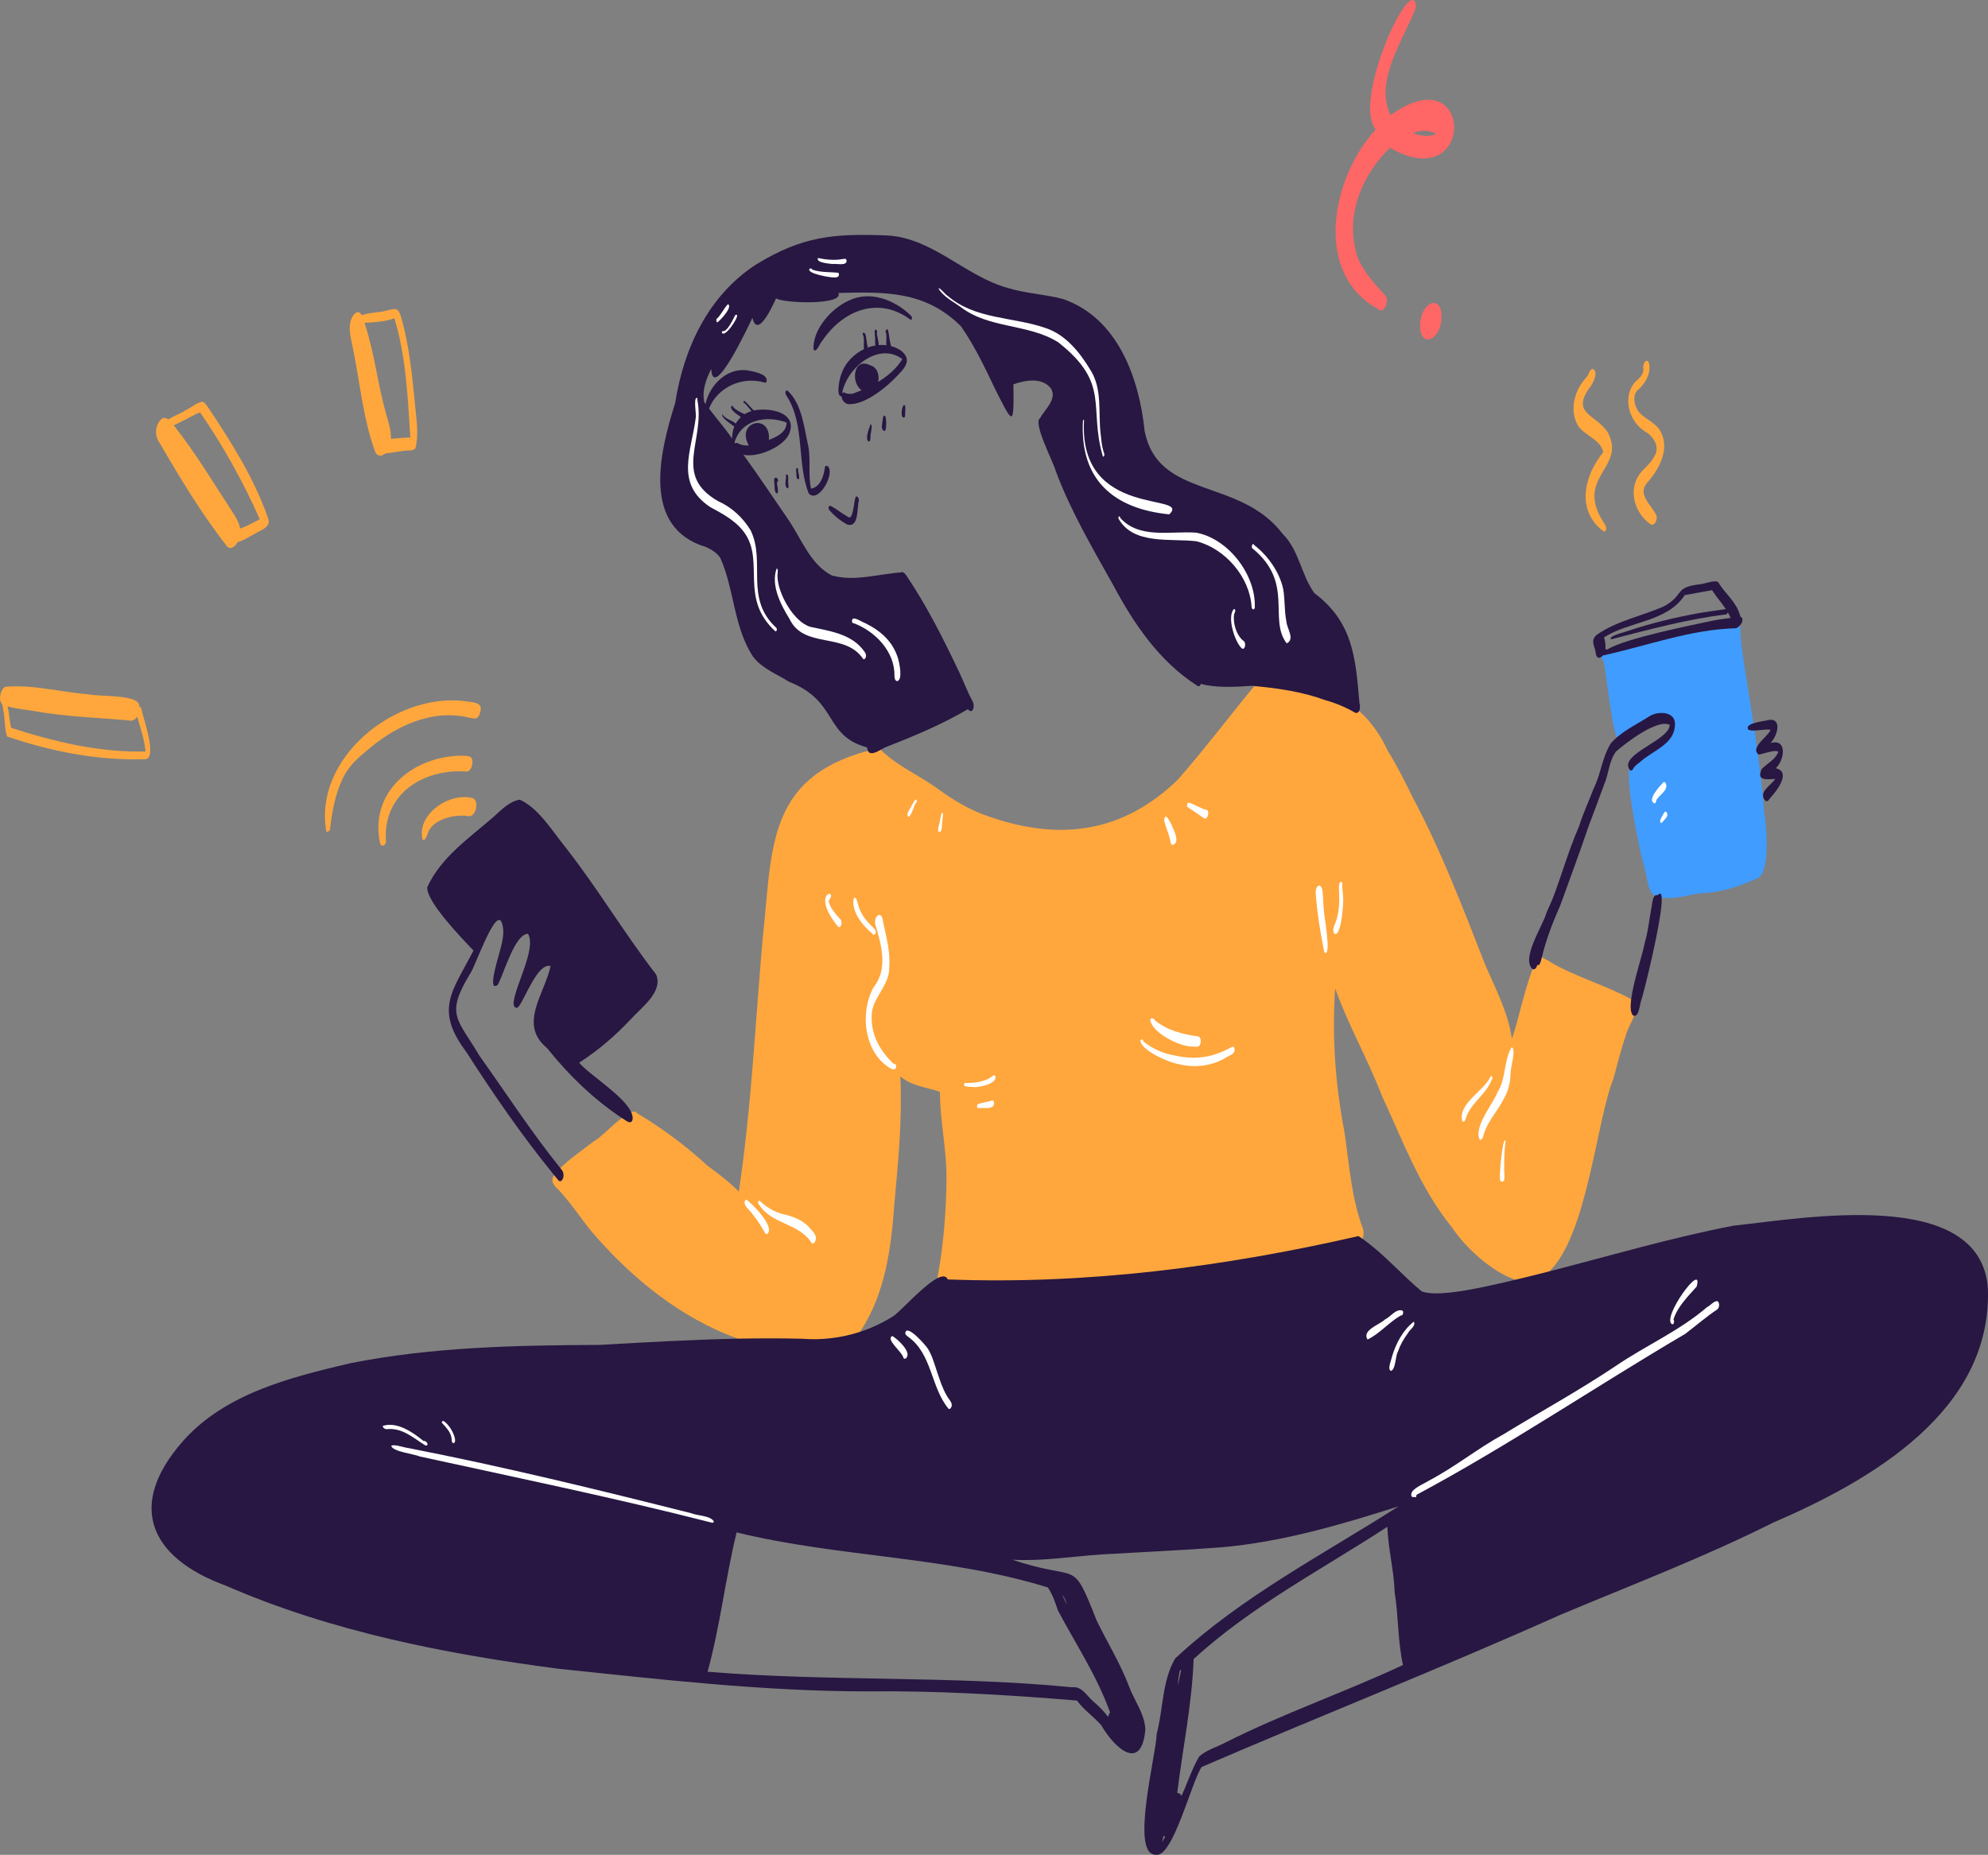 <svg width="314" height="293" viewBox="0 0 314 293" fill="none" xmlns="http://www.w3.org/2000/svg">
<rect x="0" y="0" width="314" height="293" fill="#808080" stroke="none"/>
<g clip-path="url(#clip0_649_14262)">
<path d="M258.109 160.463C257.695 161.553 256.982 162.672 256.775 163.642C255.985 165.886 255.443 168.206 254.806 170.496C252.218 176.749 250.718 195.061 244.72 200.826C243.694 201.812 242.538 202.431 241.221 202.56C240.617 202.507 239.994 202.366 239.364 202.156C235.5 200.863 231.326 196.904 229.341 193.89C224.331 187.743 221.597 180.249 218.286 173.134C216.068 167.362 212.966 161.961 210.886 156.141C210.354 163.719 210.917 171.313 212.345 178.768C213.114 183.904 213.428 189.213 215.273 194.069C215.447 194.651 215.397 195.198 215.188 195.678C214.889 196.374 214.263 196.932 213.52 197.263C205.95 202.793 190.495 202.071 181.062 203.364C178.447 203.412 175.895 204.077 173.291 204.184C168.033 204.271 162.783 203.91 157.529 204.045C155.736 204.095 153.805 203.853 152.052 203.739C150.657 203.426 147.607 204.278 148.043 201.989C148.049 201.964 148.053 201.938 148.058 201.912C149.03 196.72 149.453 191.372 149.503 186.088C149.523 181.524 148.452 177.031 148.463 172.467C146.351 171.739 143.942 171.557 142.206 170.029C142.523 176.664 141.897 183.302 141.284 189.902C140.787 197.032 139.86 204.332 135.838 210.383C135.742 210.529 135.644 210.671 135.544 210.815C131.118 215.68 123.79 213.683 118.301 212.052C117.712 211.87 117.13 211.674 116.554 211.465C107.435 208.181 99.739 201.864 93.464 194.575C91.739 192.457 90.246 190.153 88.402 188.131C87.527 187.305 86.852 186.692 87.516 185.619C87.584 185.51 87.665 185.395 87.763 185.275C87.999 185.011 88.245 184.758 88.498 184.51C90.117 182.926 92.038 181.649 93.819 180.26C94.633 179.893 96.586 177.857 98.219 176.601C98.766 176.18 99.278 175.846 99.699 175.692C100.101 175.545 100.419 175.563 100.606 175.827C104.596 178.239 108.333 180.975 111.752 184.148C113.482 185.41 115.19 186.699 116.696 188.232C118.667 175.077 119.286 161.765 120.44 148.527C121.996 134.52 120.847 122.946 137.087 118.606C137.225 118.567 137.366 118.532 137.508 118.495C137.626 118.102 138.119 117.481 138.548 117.85C138.729 118.055 138.917 118.253 139.11 118.441C141.6 120.918 144.953 122.361 147.809 124.38C150.349 126.24 153.029 127.919 156.029 128.924C167.296 132.902 177.27 131.628 186.032 123.166C190.225 118.379 194.066 113.279 198.121 108.369C198.625 107.758 199.133 107.15 199.645 106.546C201.337 106.022 203.341 107.278 204.987 107.773C207.186 108.606 209.489 109.163 211.595 110.227C212.724 110.796 213.747 111.504 214.669 112.32C216.601 114.027 218.092 116.206 219.18 118.576C220.667 120.955 221.907 123.454 223.139 125.968C227.617 134.365 231.038 143.344 234.506 152.203C236.131 156.065 238.189 159.811 238.792 164.017C239.414 162.857 240.752 156.379 242.071 153.089C242.259 152.62 242.446 152.216 242.632 151.902C242.789 151.632 242.946 151.429 243.1 151.305C243.249 151.185 243.395 151.141 243.539 151.191C243.567 151.198 243.595 151.211 243.622 151.227C243.968 151.547 244.448 151.628 244.81 151.939C248.856 154.318 253.548 155.6 257.642 157.836C257.832 157.938 258.022 158.043 258.209 158.152C258.564 158.856 258.419 159.652 258.109 160.463Z" fill="#FFA73D"/>
<path d="M277.678 138.68C274.842 139.994 271.938 140.976 268.777 141.104C266.9 141.272 265.079 141.961 263.18 141.837C262.918 141.852 262.681 141.848 262.467 141.826C262.025 141.784 261.674 141.665 261.395 141.488C260.189 140.729 260.274 138.88 259.781 137.205C259.337 136.002 256.829 124.447 257.328 121.488C257.418 120.95 257.608 120.695 257.928 120.839C258.983 118.61 261.656 117.585 263.37 115.913C264.826 114.456 263.913 113.227 262.001 113.772C260.078 114.336 258.366 115.387 256.618 116.338C256.156 117.596 255.743 117.431 255.373 116.486C254.318 113.802 253.614 104.845 253.188 104.206C252.994 104.154 252.923 103.97 252.925 103.772C252.927 103.585 252.996 103.386 253.086 103.283C253.127 102.97 253.252 102.677 253.518 102.789C253.526 102.804 253.533 102.819 253.539 102.836C253.555 102.871 253.572 102.906 253.587 102.943C253.694 102.911 253.801 102.88 253.908 102.85C260.392 100.985 266.972 99.581 273.647 98.621C273.839 98.591 274.031 98.565 274.223 98.537C274.33 98.519 274.419 98.524 274.497 98.549C274.633 98.593 274.724 98.698 274.783 98.835C274.929 99.165 274.896 99.684 274.905 99.986C274.971 101.408 275.175 102.824 275.372 104.236C275.902 107.579 276.451 110.917 276.955 114.256C277.013 114.639 277.07 115.019 277.127 115.401C277.255 116.273 277.38 117.145 277.5 118.015C277.55 118.372 277.6 118.728 277.648 119.085C277.783 120.1 277.912 121.116 278.034 122.134C278.056 122.33 278.08 122.527 278.103 122.723C278.324 124.648 278.516 126.574 278.664 128.508C279.052 130.404 279.59 137.803 277.678 138.68Z" fill="#409CFF"/>
<path d="M219.646 18.201C216.949 12.734 221.863 6.053 223.669 1.09C223.196 -4.934 213.49 15.776 217.287 20.455C210.32 28.011 207.182 43.488 218.053 49.031C218.946 49.088 219.361 47.221 218.787 46.656C218.356 46.192 217.93 45.723 217.512 45.248C215.995 43.51 214.51 41.622 214.063 39.297C212.685 33.484 215.36 27.374 219.548 23.349C233.166 31.183 232.904 8.554 219.646 18.201ZM225.476 21.447C224.678 21.496 223.9 21.304 223.152 21.044C224.336 20.541 225.746 20.482 226.86 21.192C226.418 21.347 225.945 21.428 225.476 21.447Z" fill="#FF6666"/>
<path d="M227.658 50.601C227.36 53.958 223.978 55.129 224.334 50.871C224.632 47.515 228.012 46.342 227.658 50.601Z" fill="#FF6666"/>
<path d="M61.755 69.312C61.725 70.086 61.505 70.829 60.957 71.481C60.914 71.536 60.868 71.586 60.82 71.632C60.312 72.129 59.577 72.122 59.255 71.361C57.375 66.22 56.9 60.733 55.816 55.402C55.522 53.686 54.807 51.774 55.614 50.108C56.279 49.009 56.796 49.192 57.155 49.79C57.349 50.114 57.496 50.56 57.596 50.991C57.617 51.07 57.633 51.15 57.648 51.227C59.174 55.888 59.662 60.793 61.016 65.494C61.348 66.684 61.804 68.041 61.755 69.312Z" fill="#FFA73D"/>
<path d="M37.545 85.619C37.249 86.184 36.533 86.928 35.914 86.365C31.776 81.103 28.332 75.323 24.961 69.551C24.44 68.585 24.562 67.233 25.292 66.403C25.728 65.86 26.175 65.953 26.579 66.261C26.899 66.505 27.195 66.882 27.436 67.185C27.477 67.235 27.516 67.283 27.553 67.329C30.943 71.64 33.764 76.354 36.758 80.94C37.303 81.779 37.783 82.612 37.929 83.489C38.044 84.165 37.957 84.867 37.545 85.619Z" fill="#FFA73D"/>
<path d="M21.656 113.222C21.364 113.694 20.895 113.983 20.256 113.789C15.337 113.36 10.386 113.223 5.509 112.341C4.107 112.065 2.586 112.012 1.219 111.578C0.924 111.484 0.636 111.373 0.357 111.238C0.346 111.232 0.334 111.227 0.323 111.221C-0.305 110.54 0.057 108.997 0.787 108.502C5.106 108.079 9.625 109.35 13.984 109.673C15.662 110.067 21.333 109.686 21.945 111.23C21.982 111.36 22.004 111.5 22.013 111.648C22.053 112.172 21.933 112.778 21.656 113.222Z" fill="#FFA73D"/>
<path d="M22.753 119.927C15.418 120.147 8.043 118.704 1.121 116.336C0.672 115.049 0.835 113.517 0.508 112.156C0.508 111.981 0.434 111.633 0.356 111.238C0.188 110.363 -9.18508e-05 109.247 0.521 109.219C0.866 109.943 1.07 110.749 1.219 111.578C1.422 112.705 1.524 113.878 1.742 114.962C8.594 117.188 15.758 118.896 22.992 118.713C22.814 116.857 22.216 115.056 21.686 113.277C21.675 113.259 21.665 113.24 21.656 113.222C21.436 112.799 21.39 112.289 21.675 111.881C21.756 111.733 21.889 111.65 22.013 111.648C22.142 111.644 22.262 111.731 22.308 111.925C22.523 113.141 25.094 120.198 22.753 119.927Z" fill="#FFA73D"/>
<path d="M40.083 84.412C39.536 84.654 38.358 85.478 37.545 85.618C37.294 85.663 37.08 85.642 36.928 85.52C36.603 84.955 36.808 83.927 37.419 83.631C37.593 83.59 37.763 83.542 37.929 83.489C39.025 83.14 40.013 82.537 41.035 82.02C38.422 76.145 35.256 70.428 31.61 65.143C31.102 65.241 28.975 66.501 27.436 67.184C26.505 67.6 25.79 67.803 25.779 67.41C25.741 66.966 26.084 66.591 26.579 66.261C27.449 65.679 28.787 65.232 29.345 64.776C30.241 64.401 31.046 63.577 32.003 63.455C32.38 63.597 32.585 64.017 32.84 64.31C36.507 69.811 40.122 75.495 42.302 81.767C43.002 83.3 41.047 83.769 40.083 84.412Z" fill="#FFA73D"/>
<path d="M65.623 70.768C65.403 71.172 64.909 71.135 64.512 71.161C63.275 71.213 62.044 71.518 60.819 71.632C60.657 71.649 60.494 71.662 60.332 71.669C59.914 71.557 59.89 70.954 59.933 70.613C60.09 69.412 60.734 69.359 61.754 69.312C61.767 69.312 61.782 69.311 61.795 69.311C62.802 69.233 63.805 69.124 64.813 69.106C64.4 62.82 64.148 56.327 62.294 50.28C60.786 50.827 59.183 50.913 57.596 50.991C57.241 51.006 56.886 51.022 56.535 51.043C56.127 50.42 56.489 50.04 57.154 49.79C58.267 49.369 60.221 49.319 60.786 49.127C62.574 48.706 62.914 48.416 63.448 50.424C64.582 54.53 65.035 58.703 65.458 62.921C65.643 65.481 66.251 68.284 65.623 70.768Z" fill="#FFA73D"/>
<path d="M74.573 120.828C74.477 121.262 74.206 121.914 73.672 121.875C66.751 121.392 60.336 125.516 60.971 133.021C60.853 133.533 60.295 133.917 60.04 133.233C58.276 125.121 65.222 119.45 72.855 119.375C74.013 119.406 74.848 119.339 74.573 120.828Z" fill="#FFA73D"/>
<path d="M75.868 112.448C75.569 113.61 75.16 113.602 74.115 113.364C68.109 111.914 62.17 114.823 57.74 118.741C56.222 119.947 54.845 121.355 54.051 123.152C52.913 125.573 52.42 128.353 52.132 130.971C52.111 131.074 52.006 131.333 51.862 131.32C51.786 131.405 51.627 131.458 51.539 131.357C49.497 119.81 62.196 109.563 73.136 110.723C74.24 110.966 76.383 110.712 75.868 112.448Z" fill="#FFA73D"/>
<path d="M74.076 128.95C72.16 128.543 68.954 129.247 67.864 131.002C67.568 131.327 67.295 132.988 66.744 132.655C65.734 128.636 71.026 125.078 74.689 126.083C75.713 126.537 75.196 128.953 74.076 128.95Z" fill="#FFA73D"/>
<path d="M261.625 81.42C261.813 81.98 261.444 83.179 260.692 82.822C258.153 81.012 257.099 77.414 259.035 74.795C259.801 73.86 260.791 73.132 261.331 72.015C262.181 70.72 261.274 69.098 260.112 68.341C257.411 66.836 256.164 62.988 258.166 60.445C258.793 59.841 259.581 59.283 259.594 58.326C259.321 57.831 259.993 56.364 260.442 57.286C260.839 58.954 259.89 60.626 258.625 61.66C257.756 62.619 258.163 64.226 258.913 65.149C259.908 66.235 261.453 66.749 262.227 68.051C263.856 70.905 262.042 74.171 260.086 76.354C258.615 78.206 260.908 79.815 261.625 81.42Z" fill="#FFA73D"/>
<path d="M253.454 82.791C253.683 83.123 253.914 83.942 253.3 83.953C248.874 80.685 250.193 75.144 253.243 71.415C252.72 69.302 250.223 68.858 249.175 67.129C247.83 64.673 248.728 61.553 250.572 59.606C251.004 59.237 250.954 58.287 251.623 58.291C252.473 58.766 251.693 60.378 251.274 60.964C248.004 65.312 251.846 65.33 253.884 68.19C257.095 73.984 248.408 75.26 253.454 82.791Z" fill="#FFA73D"/>
<path d="M274.783 98.835C274.615 99.012 274.417 99.156 274.233 99.241C267.085 99.4 260.128 102.023 253.232 103.532C253.227 103.521 253.223 103.508 253.219 103.497C253.147 103.288 253.267 103.067 253.539 102.836C253.626 102.764 253.729 102.688 253.847 102.612C256.676 100.802 267.876 98.626 269.537 98.249C270.793 97.954 272.068 97.767 273.344 97.618C273.787 97.564 274.231 97.516 274.674 97.47C274.755 97.446 274.844 97.44 274.925 97.459C275.012 97.475 275.094 97.52 275.147 97.599C275.337 98.013 275.116 98.488 274.783 98.835Z" fill="#271742"/>
<path d="M274.497 98.548C274.246 98.781 273.931 98.882 273.66 98.685C273.656 98.663 273.651 98.641 273.647 98.62C273.577 98.267 273.473 97.935 273.344 97.617C273.222 97.314 273.078 97.024 272.917 96.743C272.812 96.561 272.701 96.38 272.583 96.204C271.911 95.188 271.072 94.265 270.418 93.227C268.94 93.48 267.564 93.755 266.099 94.008C263.324 98.286 257.366 98.105 253.354 100.678C253.574 101.286 253.6 101.938 253.578 102.575C253.707 102.542 253.796 102.562 253.847 102.612C253.906 102.665 253.923 102.756 253.908 102.85C253.877 103.066 253.688 103.301 253.472 103.182C253.393 103.279 253.31 103.391 253.219 103.496C253.131 103.6 253.034 103.7 252.925 103.772C252.798 103.86 252.65 103.914 252.477 103.901C251.974 103.731 252.083 103 251.924 102.58C251.649 101.668 251.352 101.016 252.199 100.279C255.429 98.022 259.419 97.318 262.947 95.716C266.154 93.847 264.349 92.769 268.552 92.288C269.261 92.246 271.221 91.402 271.484 92.126C272.574 93.858 274.301 95.146 274.835 97.226C274.881 97.296 274.912 97.375 274.925 97.458C274.994 97.819 274.791 98.273 274.497 98.548Z" fill="#271742"/>
<path d="M254.448 100.997C253.964 100.475 256.596 99.867 256.955 99.719C260.79 98.423 264.741 97.49 268.72 96.782C269.973 96.572 271.273 96.431 272.515 96.223C273.256 95.984 273.039 96.757 272.666 97.054C266.542 97.785 260.446 99.451 254.45 100.997H254.448Z" fill="#271742"/>
<path d="M133.819 82.856C132.751 82.279 131.724 81.441 130.946 80.519C130.8 80.236 130.872 79.708 131.296 79.965C132.177 80.43 132.986 81.114 133.867 81.605C134.783 82.457 134.852 79.172 135.114 78.641C135.254 78.055 135.742 78.751 135.659 79.088C135.328 80.21 135.696 83.432 133.821 82.854L133.819 82.856Z" fill="#271742"/>
<path d="M127.75 77.977C125.787 73.034 127.224 67 124.163 62.415C123.995 62.168 123.997 61.473 124.446 61.756C126.66 63.84 126.995 67.495 127.636 70.336C128.114 72.597 127.59 74.954 128.1 77.19C129.572 76.934 130.115 75.195 130.281 73.899C130.285 73.662 130.51 73.47 130.721 73.642C131.986 74.654 129.343 79.588 127.75 77.975V77.977Z" fill="#271742"/>
<path d="M134.07 63.845C133.434 63.79 132.96 63.241 132.928 62.611C131.977 62.674 132.62 59.715 132.875 59.135C134.075 55.459 138.718 53.208 142.168 55.286C143.992 56.629 143.203 57.846 141.901 59.176C140.179 61.05 136.704 63.952 134.072 63.845H134.07ZM134.679 62.192C137.674 61.087 140.796 59.519 142.525 56.723C138.729 53.891 133.662 58.212 133.006 62.15C133.129 61.896 133.41 61.981 133.586 62.124C134 62.236 134.286 62.236 134.679 62.19V62.192Z" fill="#271742"/>
<path d="M136.387 61.8C134.251 60.875 134.68 56.257 137.469 57.716C139.745 58.361 138.829 62.77 136.387 61.8Z" fill="#271742"/>
<path d="M136.845 56.084C136.154 55.428 136.597 53.948 136.388 53.065C136.27 52.968 136.159 52.544 136.407 52.576C136.828 52.532 136.826 53.747 136.913 54.044C136.907 54.386 137.5 56.283 136.845 56.084Z" fill="#271742"/>
<path d="M138.528 54.937C138.033 54.567 138.304 53.815 138.212 53.282C138.205 52.916 138.094 52.55 138.181 52.19C138.317 51.763 138.698 52.445 138.471 52.629C138.506 53.023 139.136 55.007 138.526 54.937H138.528Z" fill="#271742"/>
<path d="M140.408 55.371C139.658 54.737 140.157 53.509 139.969 52.639C139.847 52.504 139.821 52.279 139.965 52.151C140.327 51.329 140.469 53.721 140.576 53.948C140.599 54.285 141.086 55.515 140.408 55.373V55.371Z" fill="#271742"/>
<path d="M128.495 55.202C128.33 52.07 131.273 48.745 134.028 47.498C137.419 45.837 141.352 47.365 143.898 49.885C144.073 50.023 144.127 50.651 143.782 50.481C138.777 46.767 133.182 48.98 129.917 53.773C129.581 54.048 128.918 55.919 128.493 55.202H128.495Z" fill="#271742"/>
<path d="M122.696 77.965C122.234 77.671 122.417 76.941 122.31 76.466C122.315 76.215 122.12 75.353 122.572 75.476C122.838 75.414 123.051 76.112 122.742 76.138C122.65 76.568 123.136 77.82 122.694 77.963L122.696 77.965Z" fill="#271742"/>
<path d="M124.326 77.111C123.864 76.78 124.141 75.766 124.17 75.264C124.096 75.158 124.076 75.009 124.235 74.985C124.244 74.97 124.253 74.957 124.266 74.948C124.266 74.948 124.266 74.95 124.266 74.951C124.645 74.902 124.435 76.025 124.501 76.291C124.481 76.499 124.704 77.196 124.326 77.111Z" fill="#271742"/>
<path d="M126.064 75.713C125.752 75.58 125.811 75.172 125.787 74.893C125.812 74.715 125.596 73.845 125.907 73.951C126.043 73.925 126.132 74.2 126.04 74.283C126.043 74.532 126.455 75.739 126.064 75.713Z" fill="#271742"/>
<path d="M137.157 69.719C136.592 69.257 137.31 67.582 137.508 67.005C137.853 67.107 137.571 68.091 137.56 68.387C137.414 68.677 137.635 69.907 137.159 69.719H137.157Z" fill="#271742"/>
<path d="M139.562 68.038C139.136 67.693 139.324 67.096 139.376 66.631C139.453 66.378 139.431 65.269 139.838 65.772C140.002 65.997 140.122 68.445 139.562 68.04V68.038Z" fill="#271742"/>
<path d="M142.678 65.945C142.078 65.849 142.614 63.35 142.963 64.132C143.029 64.383 142.983 64.649 142.978 64.906C142.915 65.147 143.102 66.086 142.678 65.945Z" fill="#271742"/>
<path d="M264.54 114.697C264.359 117.612 260.971 118.613 259.086 120.335C258.643 120.7 258.122 121.016 257.891 121.557C257.779 121.689 257.631 121.779 257.464 121.679C257.413 121.615 257.367 121.55 257.328 121.487C255.865 119.077 263.784 116.906 263.714 114.489C261.704 113.554 256.798 117.363 255.246 118.711C254.137 120.194 254.108 122.189 253.391 123.864C252.6 126.044 251.786 128.211 250.964 130.379C249.525 134.624 247.96 138.815 246.441 143.017C245.261 145.664 244.219 148.364 243.539 151.19C243.523 151.25 243.51 151.311 243.495 151.37C243.384 151.769 243.201 152.7 242.811 152.41C242.776 152.382 242.738 152.345 242.699 152.297C242.667 152.166 242.647 152.035 242.632 151.902C242.483 150.542 243.125 149.129 243.295 147.781C243.597 146.285 244.075 144.835 244.681 143.434C244.866 142.975 245.045 142.513 245.219 142.049C246.663 138.211 247.773 134.269 249.412 130.514C250.049 128.471 250.962 126.53 251.723 124.533C252.874 122.241 253.062 119.535 254.463 117.381C254.747 117.06 255.052 116.762 255.373 116.485C256.903 115.159 258.795 114.261 260.487 113.164C261.953 112.219 264.85 112.37 264.54 114.697Z" fill="#271742"/>
<path d="M279.738 125.895C279.49 126.131 279.278 126.731 278.858 126.524C277.587 125.137 279.732 124.097 280.394 123.041C279.511 123.081 278.419 123.244 278.103 122.723C278.014 122.583 277.985 122.391 278.035 122.134C278.066 121.951 278.138 121.737 278.254 121.482C279.121 120.599 280.429 119.995 280.881 118.77C280.431 118.312 278.435 119.136 277.774 119.193C277.728 119.158 277.685 119.121 277.648 119.084C277.323 118.765 277.323 118.399 277.501 118.015C277.926 117.082 279.378 116.038 279.66 115.283C279.069 115.148 277.97 115.368 277.127 115.401C276.669 115.42 276.285 115.385 276.1 115.205C275.871 114.762 276.318 114.467 276.956 114.256C277.805 113.975 278.997 113.846 279.381 113.724C281.642 113.434 280.623 116.474 279.629 117.379C282.405 116.589 281.822 120.156 280.473 121.365C282.939 121.862 280.7 124.879 279.738 125.895Z" fill="#271742"/>
<path d="M259.212 158.067C258.999 158.616 258.894 160.563 258.109 160.463C258.061 160.459 258.011 160.445 257.957 160.422C257.533 160.035 257.486 159.065 257.642 157.837C258.011 154.925 259.509 150.559 259.76 149.033C260.281 147.286 260.474 145.472 260.784 143.68C260.941 143.217 260.932 141.861 261.395 141.488C261.506 141.397 261.645 141.364 261.82 141.414C262.236 140.95 262.43 141.161 262.467 141.826C262.635 144.857 259.515 157.341 259.212 158.067Z" fill="#271742"/>
<path d="M251.828 126.21C249.608 134.151 246.007 143.078 243.1 151.305C243.046 151.455 242.994 151.603 242.943 151.75C242.904 151.928 242.872 152.175 242.811 152.41C242.712 152.809 242.529 153.174 242.093 153.11C242.085 153.102 242.078 153.097 242.071 153.089C240.179 151.416 243.737 146.207 244.295 144.101C244.609 143.42 244.917 142.736 245.218 142.049C247.524 136.813 249.506 131.436 251.828 126.21Z" fill="#271742"/>
<path d="M214.719 111.048C214.115 103.938 213.722 98.306 207.605 93.69C205.501 90.816 205.215 86.932 202.593 84.335C195.745 75.356 182.943 78.965 180.789 68.069C179.928 59.717 176.555 50.237 167.908 47.236C165.033 46.471 162.02 46.366 159.168 45.487C152.459 43.636 147.279 37.542 140.083 37.193C131.695 36.868 126.771 37.287 119.414 41.783C111.812 46.728 107.979 55.097 106.647 63.644C104.217 71.387 101.214 83.352 111.548 86.426C112.397 86.832 113.264 87.327 113.774 88.147C116.016 93.145 115.874 99.165 118.992 103.792C120.43 105.636 122.704 106.485 124.634 107.697C132.443 110.763 130.067 116.199 136.95 118.063C136.972 118.292 137.02 118.471 137.087 118.606C137.434 119.319 138.315 118.879 139.11 118.442C139.457 118.249 139.788 118.057 140.048 117.963C144.425 116.256 148.801 114.419 152.858 112.041C153.783 113.022 154.027 111.264 153.561 110.68C152.8 109.26 152.235 107.747 151.557 106.288C149.052 101.005 146.414 95.737 143.141 90.885C143.046 90.731 142.616 90.198 142.296 90.421C138.689 90.676 134.957 91.906 131.366 90.896C128.089 89.202 126.653 85.332 124.715 82.379C122.295 78.877 119.914 75.271 117.422 71.835C119.606 72.336 123.664 70.644 124.617 68.594C126.105 65.129 121.549 64.34 119.098 64.831C118.806 64.743 117.311 62.654 117.444 63.535C117.465 63.612 117.538 63.743 117.636 63.71C118.013 64.089 118.344 64.526 118.699 64.94C118.314 65.049 117.954 65.214 117.625 65.424C116.997 65.134 116.43 64.861 115.88 64.416C115.787 63.924 115.32 64.103 115.51 64.543C115.844 65.138 116.5 65.474 117.023 65.89C116.703 66.187 116.43 66.531 116.216 66.911C115.562 66.353 114.527 66.187 114.101 65.437C113.812 65.956 115.447 66.954 115.985 67.38C115.724 67.968 115.66 68.635 115.632 69.281C114.524 67.622 113.177 66.141 111.993 64.538C113.33 61.12 117.315 59.382 120.777 60.439C121 60.518 121.102 60.289 121.098 60.101C121.132 58.995 118.856 58.671 117.997 58.488C114.76 58.115 112.115 60.794 111.437 63.791C111.379 63.721 111.322 63.653 111.259 63.583C110.825 61.719 111.52 59.914 112.342 58.259C112.569 63.694 118.409 51.093 118.843 50.206C119.676 53.625 122.063 48.218 122.582 47.125C123.642 47.912 133.326 48.261 132.424 46.275C139.784 46.103 146.107 45.915 151.76 51.516C153.903 54.567 155.534 58.001 157.134 61.366C160.077 67.229 160.147 67.434 160.068 60.709C161.906 60.027 164.701 59.578 166.012 61.396C166.988 63.077 165.031 64.659 164.276 66.049C163.127 66.832 166.347 72.92 166.753 74.399C169.092 80.683 172.524 86.52 175.794 92.359C179.082 98.537 183.095 104.466 189.087 108.31C189.401 108.541 189.61 108.301 189.669 108.026C191.975 108.681 195.237 108.523 197.731 108.334C197.86 108.345 197.992 108.356 198.121 108.369C201.902 108.718 205.741 109.285 209.314 110.595C211.006 111.062 212.606 111.744 214.122 112.627C214.388 112.653 214.562 112.522 214.669 112.32C214.858 111.958 214.832 111.373 214.719 111.048ZM124.244 66.75C124.268 67.127 124.1 67.521 123.93 67.853C123.346 68.71 122.369 69.12 121.446 69.497C121.787 65.156 116.112 66.592 118.287 70.373C117.668 70.409 117.025 70.306 116.484 69.992C116.364 69.931 116.231 69.951 116.142 70.051C116.099 69.99 116.059 69.927 116.016 69.867C117.093 66.261 121.095 65.552 124.244 66.75Z" fill="#271742"/>
<path d="M313.985 203.588C312.921 187.337 284.79 192.455 273.789 193.617C263.976 195.507 254.391 198.342 244.72 200.826C242.939 201.284 241.154 201.731 239.364 202.156C237.532 202.592 235.696 203.008 233.852 203.394C231.502 203.852 226.725 204.801 224.56 203.998C221.364 201.34 218.582 198.068 215.188 195.678C214.985 195.534 214.78 195.394 214.571 195.257C193.336 200.126 171.517 202.947 149.702 202.104C149.436 201.491 148.834 201.519 148.058 201.912C145.832 203.043 142.193 207.195 141.094 207.906C139.451 208.95 137.682 209.779 135.838 210.383C132.919 211.336 129.816 211.72 126.746 211.477C123.348 211.392 119.951 211.399 116.554 211.465C109.259 211.611 101.967 212.038 94.683 212.448C81.512 212.507 68.241 212.764 55.272 215.354C45.829 217.581 35.515 220.136 28.85 227.698C19.946 237.848 23.7 246.086 35.632 250.463C52.282 257.719 70.343 261.269 88.28 263.613C104.452 265.297 120.594 267.17 136.897 267.18C148.003 267.05 159.039 267.71 170.106 268.626C171.181 270.102 172.72 271.142 173.921 272.499C175.992 276.099 180.298 280.07 180.904 273.205C180.81 270.744 179.186 268.689 178.349 266.446C176.978 262.804 174.913 259.483 173.221 255.995C169.182 245.809 170.662 250.035 159.914 246.379C164.597 246.649 169.312 245.86 173.989 245.544C180.29 245.173 186.606 244.898 192.904 244.423C202.518 243.575 211.75 240.866 220.91 237.944C208.909 245.611 196.1 252.2 185.626 261.971C183.533 265.493 183.745 269.974 182.696 273.903C182.657 276.964 178.473 292.969 182.509 292.976C185.251 293.626 188.201 281.38 189.802 279.119C208.654 270.994 227.758 263.458 246.495 255.066C257.71 250.362 269.101 246.015 279.982 240.559C295.51 233.867 314.619 222.892 313.985 203.588ZM168.521 253.435C168.464 253.341 168.407 253.245 168.349 253.151C168.129 252.741 167.956 252.312 167.775 251.886C168.141 252.338 168.325 252.892 168.521 253.435ZM165.508 250.761C166.243 251.86 166.679 253.125 167.084 254.375C169.901 259.68 173.284 264.773 175.332 270.493C175.192 270.708 175.079 270.953 175.005 271.21C174.364 270.292 173.542 269.52 172.7 268.777C171.601 267.859 170.939 266.337 169.29 266.526C150.16 264.655 130.917 265.659 111.764 264.075C113.75 256.827 114.566 249.372 116.345 242.066C132.57 246.025 149.484 245.809 165.508 250.761ZM183.538 290.991C183.662 290.556 183.743 290.17 183.776 289.967C183.834 290.061 183.932 290.098 184.024 290.152C183.871 290.433 183.717 290.726 183.538 290.991ZM186.348 263.919C186.385 263.884 186.422 263.849 186.457 263.814C186.486 263.823 186.534 263.809 186.564 263.783C186.383 264.621 186.206 265.458 186.032 266.291C186.082 265.493 186.17 264.701 186.348 263.919ZM193.532 275.268C192.213 275.983 190.552 276.413 189.407 277.466C188.258 279.417 187.569 281.639 186.612 283.694C186.512 283.443 186.305 283.266 185.941 283.205C186.81 276.177 188.271 269.173 188.53 262.078C197.655 253.688 208.806 247.935 219.131 241.174C219.249 244.638 220.174 248.038 220.285 251.518C220.895 255.325 220.762 259.252 221.6 263.013C212.349 267.344 202.658 270.661 193.532 275.268Z" fill="#271742"/>
<path d="M103.634 153.934C98.587 147.417 94.386 140.293 89.298 133.819C87.279 131.345 85.047 127.601 82.084 126.321C80.442 126.602 79.19 127.921 77.998 129.001C74.195 132.321 69.609 135.427 67.487 140.149C67.291 142.41 73.068 148.348 74.786 150.151C71.479 156.568 68.566 159.419 73.642 166.158C77.937 172.852 82.476 179.449 87.516 185.619C87.73 185.885 87.948 186.149 88.166 186.413C88.295 186.563 88.465 186.657 88.642 186.55C89.132 186.141 89.114 185.253 88.718 184.782C88.644 184.692 88.572 184.601 88.498 184.51C83.915 178.825 79.94 172.676 75.702 166.736C72.225 160.844 70.289 160.349 74.276 153.769C74.95 152.951 78.126 143.664 79.182 145.577C79.918 147.271 79.193 149.281 78.748 150.984C78.611 151.555 76.958 156.852 78.624 155.554C79.567 153.891 81.284 147.543 83.4 147.504C84.757 149.829 81.344 155.692 81.118 158.435C81.078 159.166 81.659 159.534 82.06 158.804C83.034 157.447 85.003 152.033 86.967 152.606C86.019 157.011 81.829 161.821 86.398 165.55C89.762 169.76 93.717 173.616 98.219 176.601C98.496 176.786 98.775 176.965 99.056 177.142C99.446 177.359 99.771 177.346 99.911 176.873C99.967 176.501 99.885 176.104 99.699 175.692C98.513 173.064 93.074 169.767 91.472 167.87C94.432 165.973 97.192 163.603 99.616 161.019C101.25 159.194 104.783 156.691 103.634 153.934ZM78.728 145.26C78.728 145.26 78.726 145.26 78.724 145.26C78.728 145.256 78.733 145.256 78.737 145.256C78.733 145.258 78.731 145.26 78.728 145.261V145.26Z" fill="#271742"/>
<path d="M140.903 168.912C136.512 166.557 135.729 160.14 137.955 155.989C140.31 153.078 139.235 149.349 138.273 146.093C137.894 144.733 139.301 143.634 139.473 145.592C139.974 147.964 140.648 150.337 140.447 152.787C140.567 155.76 137.576 157.678 137.674 160.635C137.626 163.304 138.816 165.668 140.65 167.55C140.84 167.741 140.994 168.053 141.297 168.055C141.491 168.008 141.55 168.356 141.544 168.491C141.548 168.893 141.247 168.958 140.905 168.912H140.903Z" fill="white"/>
<path d="M209.19 150.47C208.588 147.57 208.094 144.574 207.851 141.604C207.823 141.054 207.682 140.289 208.211 139.929C208.549 139.746 208.75 140.169 208.822 140.424C209.035 141.392 208.95 142.406 209.072 143.388C209.014 144.212 210.429 151.253 209.188 150.468L209.19 150.47Z" fill="white"/>
<path d="M210.721 147.456C210.287 146.7 211.033 145.816 211.157 145.042C211.599 143.505 211.56 141.892 211.48 140.311C211.486 140.005 211.44 139.338 211.835 139.288C212.123 139.388 211.996 139.759 211.989 139.988C212.042 140.557 212.112 141.122 212.138 141.695C212.273 142.406 211.833 148.328 210.719 147.456H210.721Z" fill="white"/>
<path d="M233.713 180.011C232.749 177.933 235.773 174.49 236.545 172.499C237.897 170.384 237.495 167.556 238.734 165.454C239.58 165.441 238.481 168.919 238.594 169.634C238.538 171.056 238.217 172.447 237.463 173.67C236.61 175.388 235.25 176.814 234.552 178.609C234.347 178.947 234.26 180.277 233.713 180.011Z" fill="white"/>
<path d="M230.959 177.118C230.266 174.206 234.478 172.357 235.463 169.977C235.756 169.893 235.753 170.489 235.59 170.618C234.705 172.916 232.263 174.25 231.524 176.653C231.447 176.887 231.275 177.388 230.961 177.118H230.959Z" fill="white"/>
<path d="M236.997 186.555C236.645 186.437 237.402 179 237.794 180.29C237.6 181.692 237.59 183.112 237.581 184.525C237.517 185.007 237.971 187.159 236.997 186.555Z" fill="white"/>
<path d="M261.242 126.883C260.167 126.295 262.173 124.153 262.692 123.61C262.873 123.434 263.097 123.634 263.145 123.826C263.466 124.93 262.085 125.544 261.614 126.393C261.614 126.595 261.499 126.981 261.242 126.881V126.883Z" fill="white"/>
<path d="M262.348 129.999C261.927 129.702 262.709 128.645 262.906 128.305C263.039 128.117 263.254 128.25 263.298 128.434C263.516 128.961 263.041 129.321 262.734 129.672C262.614 129.777 262.528 130.012 262.347 129.999H262.348Z" fill="white"/>
<path d="M120.85 194.79C120.228 193.733 119.628 192.708 118.883 191.816C118.51 191.186 116.99 190.181 117.86 189.485C118.791 190.078 122.598 193.981 121.139 194.93C121.022 194.96 120.911 194.886 120.849 194.79H120.85Z" fill="white"/>
<path d="M128.181 196.319C126.134 193.138 121.879 193.465 119.873 190.251C119.675 190.172 119.701 189.78 119.86 189.673C119.997 189.633 120.098 189.821 120.215 189.88C121.187 190.783 122.363 191.437 123.642 191.788C125.354 192.159 126.989 192.784 128.096 194.215C128.559 194.694 129.069 195.285 128.796 195.994C128.738 196.251 128.428 196.587 128.182 196.319H128.181Z" fill="white"/>
<path d="M137.974 147.62C137.857 147.657 137.789 147.566 137.759 147.448C136.241 146.248 134.408 143.907 134.844 141.905C135.282 141.486 135.391 142.539 135.507 142.795C135.816 144.085 136.562 145.193 137.502 146.111C137.772 146.443 138.223 146.678 138.317 147.118C138.361 147.315 138.26 147.781 137.975 147.62H137.974Z" fill="white"/>
<path d="M132.367 146.379C127.846 140.849 132.546 140.206 130.881 142.282C131.088 143.477 131.994 144.369 132.744 145.228C133.072 145.487 132.906 146.765 132.367 146.379Z" fill="white"/>
<path d="M188.19 165.314C186.241 165.286 181.949 163.136 181.678 161.111C181.722 160.877 181.898 160.736 182.099 160.929C182.25 160.912 182.369 160.971 182.378 161.143C184.308 162.763 186.795 163.387 189.241 163.721C189.773 163.867 189.714 164.726 189.496 165.11C189.231 165.524 188.607 165.28 188.191 165.315L188.19 165.314Z" fill="white"/>
<path d="M186.085 168.073C184.646 167.857 180.15 165.903 180.126 164.342C180.253 164.087 180.634 164.215 180.577 164.497C182.053 165.703 183.811 166.455 185.688 166.758C185.677 166.756 185.666 166.754 185.657 166.753C188.977 167.484 191.683 166.998 194.635 165.351C194.855 165.243 194.969 165.541 194.993 165.707C195.115 166.597 193.909 166.786 193.353 167.236C191.153 168.444 188.504 168.709 186.085 168.071V168.073Z" fill="white"/>
<path d="M122.441 99.703C116.823 94.542 120.728 88.884 117.71 84.333C116.339 82.32 114.25 81.222 112.172 80.098C106.484 76.304 109.286 71.193 109.909 65.855C109.966 65.286 109.534 62.934 110.045 62.836C110.171 62.875 110.171 63.097 110.147 63.195C111.418 69.606 106.199 75.022 113.406 79.156C115.573 80.123 117.313 81.738 118.55 83.757C121.011 88.766 117.51 94.49 122.615 99.173C122.773 99.311 122.692 99.843 122.441 99.703Z" fill="white"/>
<path d="M136.316 104.069C133.442 99.797 126.958 102.566 124.693 97.749C123.285 95.501 121.719 92.374 122.674 89.804C123.017 89.856 122.751 90.787 122.805 91.066C122.833 93.7 125.364 98.273 128.003 99.021C130.834 99.649 134.061 100.048 136.087 102.361C136.407 102.797 136.961 103.251 136.739 103.848C136.701 104.025 136.486 104.254 136.318 104.069H136.316Z" fill="white"/>
<path d="M141.696 107.597C141.346 107.555 141.274 107.049 141.278 106.794C141.374 102.952 138.243 99.719 134.829 98.436C134.652 98.515 134.567 98.247 134.57 98.116C134.557 97.104 136.074 98.251 136.558 98.386C139.048 99.6 141.007 101.273 141.84 103.999C142.047 104.683 142.64 107.415 141.697 107.599L141.696 107.597Z" fill="white"/>
<path d="M174.207 72.149C171.885 64.255 175.487 60.649 167.157 54.079C162.441 51.091 156.195 51.961 151.727 48.488C150.539 47.631 148.943 46.829 148.241 45.577C148.387 45.318 149.386 46.613 149.672 46.722C154.004 50.477 159.944 50.025 165.077 51.791C168.319 52.84 170.534 55.644 172.241 58.457C174.155 61.482 173.431 65.206 173.847 68.583C173.939 69.466 174.022 70.358 174.264 71.217C174.356 71.501 174.621 72.059 174.207 72.149Z" fill="white"/>
<path d="M184.687 81.252C175.829 80.371 170.527 75.725 171.052 66.457C171.059 66.283 171.227 66.248 171.218 66.464C170.359 82.092 188.295 77.765 184.687 81.252Z" fill="white"/>
<path d="M197.683 95.807C197.381 91.139 193.498 86.647 188.987 85.504C184.901 85.002 178.973 86.141 176.642 81.876C176.614 81.59 176.902 81.389 176.937 81.806C179.945 85.186 184.93 83.853 188.923 84.141C194.06 85.087 198.449 90.896 198.187 96.053C197.967 96.492 197.683 96.147 197.683 95.807Z" fill="white"/>
<path d="M203.231 101.631C200.278 97.76 204.463 92.063 197.846 86.646C197.541 86.476 197.847 85.58 198.097 86.099C200.277 87.8 202.074 90.321 202.678 93.038C202.972 94.732 202.841 96.469 203.181 98.157C203.227 99.226 204.599 100.977 203.231 101.629V101.631Z" fill="white"/>
<path d="M196.144 102.42C195.012 101.417 193.735 97.329 194.916 96.182C195.254 96.321 195.056 96.764 194.932 96.991C194.696 98.41 195.28 100.395 196.456 101.276C196.829 101.496 196.691 102.78 196.142 102.422L196.144 102.42Z" fill="white"/>
<path d="M131.722 43.819C131.225 43.876 127.309 43.224 127.865 42.443C127.992 42.406 128.275 42.36 128.251 42.57C129.585 43.071 131.1 42.94 132.43 43.095C132.729 43.647 132.208 43.895 131.72 43.819H131.722Z" fill="white"/>
<path d="M131.448 41.7C130.942 41.632 128.859 41.508 129.187 40.758C130.427 41.017 131.788 41.161 133.094 40.921C133.46 40.888 133.715 40.766 133.71 41.272C133.667 42.02 132.005 41.61 131.448 41.7Z" fill="white"/>
<path d="M114.2 52.694C114.01 52.698 113.938 52.291 114.13 52.325C114.917 52.408 115.772 50.426 116.13 49.779C117.235 49.211 114.956 52.866 114.198 52.694H114.2Z" fill="white"/>
<path d="M113.29 50.927C113.075 50.831 113.094 50.291 113.34 50.247C113.964 49.587 114.368 48.664 114.982 48.049C115.798 48.45 113.731 50.661 113.29 50.927Z" fill="white"/>
<path d="M223.534 236.512C223.32 236.405 223.024 236.604 222.943 236.314C222.546 235.26 224.968 234.397 225.668 233.902C229.787 231.75 233.406 228.791 237.478 226.563C243.36 222.963 249.425 219.642 255.161 215.802C259.917 212.553 265.253 210.246 269.629 206.476C270.159 206.244 270.813 205.355 271.343 205.571C271.626 205.911 271.593 206.569 271.236 206.844C269.464 208.024 267.863 209.424 266.169 210.708C251.952 219.07 238.256 228.351 223.719 236.141C223.736 236.279 223.71 236.53 223.534 236.512Z" fill="white"/>
<path d="M264.115 209.195C262.301 208.227 269.134 199.018 267.983 203.235C266.609 204.799 264.955 206.397 264.324 208.418C264.471 208.614 264.446 209.234 264.115 209.195Z" fill="white"/>
<path d="M112.41 240.522C97.142 236.623 81.7 233.437 66.319 230.075C65.32 229.648 62.065 229.325 61.793 228.405C62.144 228.049 63.921 228.697 64.46 228.732C64.446 228.728 64.429 228.725 64.414 228.723C79.49 231.667 94.334 235.295 109.216 239.046C110.221 239.453 112.129 239.399 112.726 240.287C112.79 240.489 112.582 240.592 112.41 240.524V240.522Z" fill="white"/>
<path d="M67.21 228.34C65.272 227.151 63.524 225.464 61.023 225.764C60.763 225.745 60.461 225.518 60.452 225.243C62.689 224.52 65.181 226.22 66.894 227.627C67.324 227.504 67.889 228.357 67.21 228.342V228.34Z" fill="white"/>
<path d="M71.605 227.973C71.239 227.831 71.388 227.376 71.302 227.075C71.124 226.122 70.407 225.428 69.789 224.746C69.803 223.802 71.13 225.487 71.246 225.788C71.523 226.174 72.292 227.853 71.605 227.971V227.973Z" fill="white"/>
<path d="M142.69 214.476C142.499 213.532 139.828 211.58 140.931 211.046C140.931 211.046 140.931 211.044 140.931 211.042C141.696 211.447 143.937 213.505 143.203 214.432C143.092 214.642 142.808 214.74 142.692 214.476H142.69Z" fill="white"/>
<path d="M149.781 222.489C146.962 219.038 147.252 213.854 143.391 211.129C143.231 210.972 142.968 210.836 142.991 210.581C143.159 209.001 146.249 212.539 146.569 213.065C147.265 214.212 147.607 215.527 148.037 216.789C148.462 218.024 148.848 219.292 149.519 220.42C149.792 221.031 150.611 221.613 150.232 222.328C150.143 222.502 149.935 222.688 149.78 222.487L149.781 222.489Z" fill="white"/>
<path d="M215.997 211.598C215.055 210.1 217.933 209.249 218.779 208.414C219.601 208.03 220.483 206.731 221.421 207.006C221.792 207.006 221.613 207.93 221.27 207.789C219.428 208.833 217.87 210.717 215.999 211.598H215.997Z" fill="white"/>
<path d="M219.688 216.556C219.071 216.285 219.803 214.737 219.888 214.219C220.494 212.186 221.641 210.047 223.309 208.78C223.695 209.434 222.646 210.032 222.38 210.59C221.687 211.526 221.17 212.426 220.796 213.505C220.381 214.223 220.458 216.362 219.686 216.556H219.688Z" fill="white"/>
<path d="M153.857 171.723C153.432 171.647 151.792 171.816 152.385 171.067C153.983 171.101 155.63 170.922 156.922 169.871C157.101 169.75 157.238 169.983 157.234 170.144C157.393 171.186 154.648 171.792 153.855 171.723H153.857Z" fill="white"/>
<path d="M154.573 175.05C154.25 175.05 154.261 174.608 154.424 174.423C155.133 174.132 155.959 174.113 156.685 173.83C157.099 173.77 157.03 174.451 156.899 174.686C156.389 175.238 155.292 174.948 154.573 175.05Z" fill="white"/>
<path d="M143.382 128.974C143.14 128.385 143.77 127.829 143.97 127.301C144.077 127.142 144.681 125.836 144.794 126.488C144.855 126.582 144.805 126.804 144.679 126.805C144.391 127.151 143.837 129.314 143.384 128.974H143.382Z" fill="white"/>
<path d="M148.355 131.44C147.895 131.261 148.474 129.99 148.479 129.567C148.549 129.377 148.612 128.217 148.91 128.424C149.006 128.823 148.852 129.273 148.847 129.685C148.736 130.103 148.893 131.397 148.355 131.438V131.44Z" fill="white"/>
<path d="M185.134 133.475C184.84 133.257 184.89 132.81 184.77 132.491C184.55 131.477 184.037 130.529 183.876 129.51C184.094 128.091 184.879 130.032 185.127 130.476C185.468 131.262 186.471 133.235 185.134 133.475Z" fill="white"/>
<path d="M190.238 129.293C189.366 128.704 188.537 128.111 187.657 127.542C187.369 127.442 187.471 126.898 187.711 126.779C188.677 127.012 189.566 127.723 190.567 127.919C191.092 128.076 190.794 129.476 190.238 129.293Z" fill="white"/>
</g>
<defs>
<clipPath id="clip0_649_14262">
<rect width="314" height="293" fill="white"/>
</clipPath>
</defs>
</svg>
